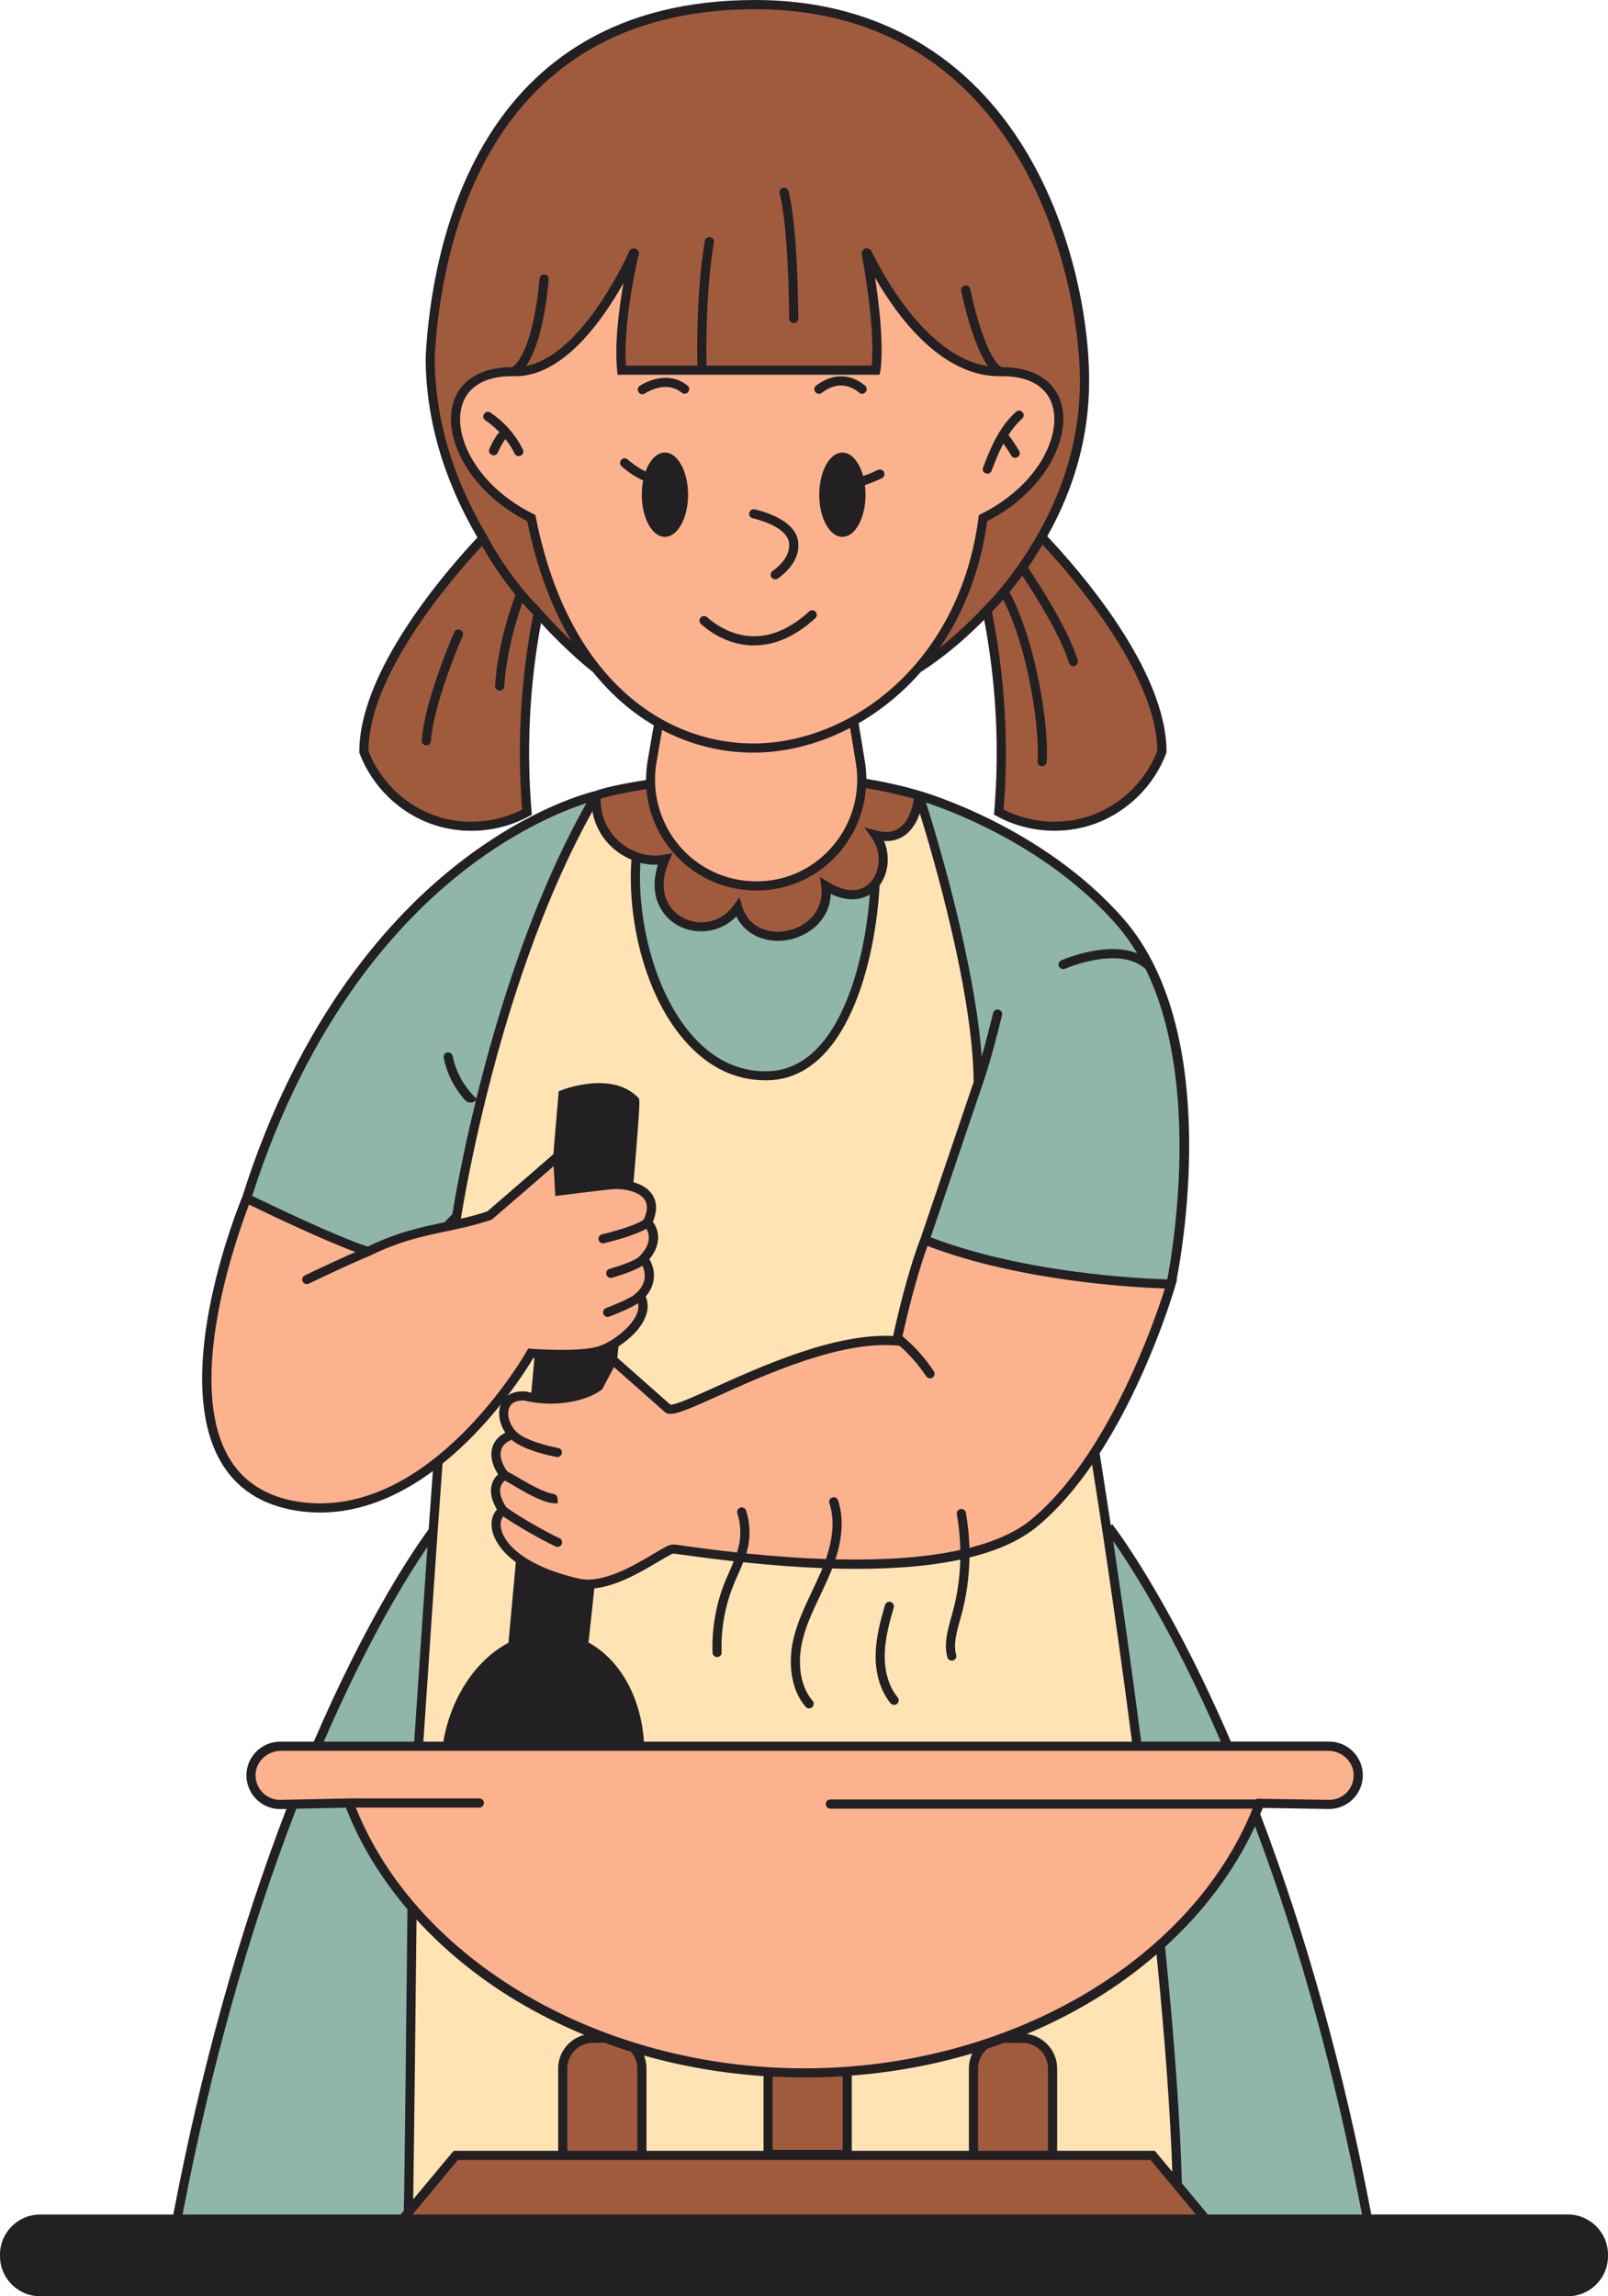 <?xml version="1.0" encoding="UTF-8"?><svg xmlns="http://www.w3.org/2000/svg" xmlns:xlink="http://www.w3.org/1999/xlink" height="500.0" preserveAspectRatio="xMidYMid meet" version="1.0" viewBox="0.0 0.0 350.2 500.0" width="350.2" zoomAndPan="magnify"><g id="change1_1"><path d="M37.7,487.87c19.56-107.65,57.24-155.34,57.24-155.34h146.53c0,0,37.68,47.68,57.24,155.34H37.7z" fill="#90B5A9"/></g><g id="change2_1"><path d="M129.83,173.22c4.66-1.96,40.25,6.68,70.31,0c0,0,45.56,88.96,43.72,90.47s-5.39,52.76-5.39,52.76 s19.46,119.31,18,174.65H88.82c0,0-1.12-108.77,8.19-183.63c0.36-2.92-12.33-23.96-10.51-58.88S129.83,173.22,129.83,173.22z" fill="#FFE3B3"/></g><g id="change1_2"><path d="M190.59,192.37c-0.7,15-6.24,41.59-23.47,41.89c-20.45,0.35-30.32-28.24-28.56-47.7 c2.98-1.78,6.61-3.86,10.07-4.08c5.67-0.36,10.85,3.64,16.53,3.63c3.61,0,6.99-1.62,10.41-2.8c3.41-1.17,7.34-1.88,10.52-0.17 C188.7,184.56,190.73,189.42,190.59,192.37z M129.83,173.22c0,0-52.11,11.57-76.13,87.69c0,0,10.57,25.78,25.76,22.85 s19.73-17.29,19.73-17.29S107.04,212.01,129.83,173.22z M200.14,173.22c0,0,12.78,38.54,12.92,62.54l-11.62,34.25 c0,0,25.78,20.08,53.59,9.6c0,0,11.43-53.2-11.17-78.97C226.09,180.39,200.14,173.22,200.14,173.22z" fill="#90B5A9"/></g><g id="change3_1"><path d="M200.14,173.22c0,0-0.68,10.96-9.47,8.63c4.63,6.5-0.68,17.45-10.81,11.06c1.41,11.46-15.97,15.4-19.19,4.7 c-6.26,8.89-21.56,2.92-15.86-10.5c-7.38,1.41-15.65-4.85-14.98-13.88C129.83,173.22,169.29,161.69,200.14,173.22z M226.84,116.93 c5.34-9.29,9.36-20.68,9.36-34C236.2,55.31,220.76,1,164.48,1c-56.47,0-69.24,47.64-70.8,76.72c0,15.29,5.13,28.69,11.53,39.47 c-5.75,6.04-25.97,28.55-25.97,46.49c2.51,6.71,8.04,12.22,14.75,14.71c6.72,2.49,14.5,1.91,20.77-1.54 c-1.21-14.46-0.37-29.09,2.44-43.33c6.9,7.78,12.63,12.12,12.63,12.12h70.31c0,0,6.99-4.41,14.82-12.75 c2.91,14.44,3.8,29.28,2.57,43.96c6.27,3.45,14.06,4.03,20.77,1.54c6.72-2.49,12.24-8,14.75-14.71 C253.05,145.49,232.27,122.61,226.84,116.93z M251.04,469.33h-21.8v-16.89c0-4.76-3.86-8.62-8.62-8.62h0 c-4.76,0-8.62,3.86-8.62,8.62v16.89h-27.49v-17.08c0-0.48-0.04-0.94-0.11-1.4l-17.02,0.09c-0.07,0.43-0.1,0.87-0.1,1.31v17.08 h-27.49v-16.89c0-4.76-3.86-8.62-8.62-8.62h0c-4.76,0-8.62,3.86-8.62,8.62v16.89h-23.3L87.7,483.2l63.68,7.9l60.45,3.38l25.14-3.38 l25.63-7.9L251.04,469.33z" fill="#A05B3D"/></g><g id="change4_1"><path d="M138.98,386.3c-2.06,14.84-13.05,25.58-24.55,23.99c-11.5-1.6-19.15-14.92-17.08-29.77 c1.43-10.28,7.14-18.58,14.33-22.19l10.94-120c0,0,10.3-4.06,15.6,1.34c0.46,2.48-7.1,82.5-11.12,118.53 C135.59,362.48,140.71,373.84,138.98,386.3z M349.2,491.24v-0.27c0-4.29-3.48-7.76-7.76-7.76H8.76c-4.29,0-7.76,3.48-7.76,7.76v0.27 c0,4.29,3.48,7.76,7.76,7.76h332.68C345.73,499,349.2,495.53,349.2,491.24z" fill="#222023"/></g><g id="change5_1"><path d="M214.1,112.81c-2.75,21.03-14.07,36.42-28.2,44.24l0.01,0l1.47,8.95c2.26,13.77-8.07,26.63-22.02,26.9 c-0.23,0-0.46,0.01-0.69,0.01c-14.3,0.03-25.08-13.01-22.66-27.1c0.8-4.65,1.44-8.35,1.44-8.35h0 c-12.6-7.15-23.16-21.59-27.75-44.65c-19.52-9.62-22.88-32.18-3.83-31.88c14.99,0.48,26.5-26.7,26.5-26.7s-4.03,15.99-2.97,26.39 h55.33c0,0,1.42-6.68-2.23-26.39c0,0,11.76,27.02,29.43,26.7C236.99,80.62,233.63,103.18,214.1,112.81z M201.44,270.02 c-3.35,8.58-6.13,21.97-6.13,21.97c-19.1-1.56-47.06,16.44-49.8,14.78l-12.99-10.35l-2.15,5.43c-3.67,2.76-10.79,3.47-16,2.13 c-5.72-0.34-5.63,5.32-2.73,8.4c-5.34,1.74-3.73,6.55-1.76,8.86c0,0-4.17,2.05-0.34,7.64c-3.59,2.4-1.61,11.76,16.57,15.87 c7.93,1.58,18.52-7.42,20.53-7.46s59,10.39,78.5-5.58c19.5-15.97,29.89-52.1,29.89-52.1S224.8,279.26,201.44,270.02z M140.16,274.07 c0,0,4.26-3.96,0.86-7.91c3.3-6.69-3.49-8.64-8.1-8.18c-3.23,0.33-11.04,1.32-11.04,1.32l-0.67-7.48c0,0-12.39,10.99-14.6,12.85 c-8.92,3.01-15.8,2.6-26.41,7.81c-6.79-1.92-26.5-11.58-26.5-11.58s-25.58,61.41,11.12,67.06c29.65,4.56,50.77-33.28,50.77-33.28 s11.19,0.89,15.47-0.71c4.28-1.6,11.16-7.29,8.33-11.84C139.39,282.14,143.42,278.69,140.16,274.07z M289.46,380.23h-11.67H72.68 h-0.07H61c-3.5,0-6.34,2.84-6.34,6.34v0c0,3.5,2.84,6.34,6.34,6.34h15.13c12.93,33.82,52.37,58.44,99.06,58.44 s86.13-24.62,99.06-58.44h15.2c3.5,0,6.34-2.84,6.34-6.34v0C295.8,383.07,292.97,380.23,289.46,380.23z" fill="#FCB28D"/></g><g id="change4_2"><path d="M149.85,107.72c0,5.07-2.26,9.18-5.04,9.18c-2.78,0-5.04-4.11-5.04-9.18c0-1.08,0.11-2.12,0.3-3.09 c-2.19-1.01-3.8-2.29-4.7-3.09c-0.44-0.4-0.44-1.09,0-1.49c0.38-0.34,0.95-0.35,1.32-0.01c0.74,0.66,2.09,1.73,3.91,2.62 c0.9-2.48,2.45-4.12,4.2-4.12C147.59,98.54,149.85,102.65,149.85,107.72z M183.46,98.54c-2.78,0-5.04,4.11-5.04,9.18 c0,5.07,2.26,9.18,5.04,9.18s5.04-4.11,5.04-9.18c0-0.72-0.05-1.42-0.14-2.09c1.22-0.4,2.46-0.89,3.72-1.52 c0.5-0.25,0.69-0.87,0.43-1.36l0,0c-0.25-0.48-0.84-0.65-1.33-0.42c-1.09,0.54-2.16,0.97-3.21,1.33 C187.15,100.63,185.44,98.54,183.46,98.54z M177.71,85.49c0.34,0.33,0.87,0.36,1.24,0.07c0.81-0.63,2.34-1.61,4.18-1.63 c1.42,0.02,2.76,0.53,4.04,1.61c0.37,0.31,0.93,0.27,1.27-0.08l0.05-0.05c0.4-0.4,0.36-1.06-0.08-1.43 c-1.66-1.38-3.43-2.06-5.33-2.04c-2.4,0.04-4.34,1.24-5.37,2.06c-0.46,0.36-0.48,1.04-0.06,1.44L177.71,85.49z M139.35,84 c-0.49,0.31-0.61,0.96-0.26,1.41l0.05,0.07c0.3,0.39,0.85,0.48,1.26,0.22c1.5-0.93,5.08-2.63,8.1-0.18c0.37,0.3,0.92,0.28,1.26-0.05 l0.05-0.05c0.41-0.4,0.39-1.08-0.06-1.44C146.2,81.07,141.84,82.44,139.35,84z M163.91,112.84c2.67,0.63,7.45,2.34,7.91,5.24 c0.47,2.99-2.21,5.3-3.56,6.25c-0.42,0.29-0.55,0.85-0.3,1.29l0,0.01c0.29,0.52,0.95,0.68,1.44,0.34c1.69-1.19,5.04-4.1,4.39-8.2 c-0.68-4.35-6.9-6.26-9.41-6.86c-0.56-0.13-1.11,0.23-1.21,0.8C163.08,112.22,163.4,112.72,163.91,112.84z M164.25,140.53 c4.55,0,9.03-1.99,13.32-5.93c0.41-0.38,0.42-1.03,0.03-1.42l0,0c-0.38-0.39-0.99-0.39-1.39-0.03c-4.04,3.7-8.2,5.52-12.37,5.39 c-4.83-0.14-8.44-2.9-9.85-4.15c-0.38-0.34-0.95-0.33-1.32,0.01c-0.44,0.4-0.44,1.09,0,1.49c1.62,1.46,5.6,4.48,11.09,4.65 C163.92,140.53,164.09,140.53,164.25,140.53z M106.76,89.82c-0.45-0.3-1.06-0.14-1.34,0.32l-0.04,0.07 c-0.26,0.45-0.12,1.01,0.31,1.3c1.12,0.75,2.15,1.63,3.09,2.6c-0.21,0.19-0.41,0.42-0.6,0.7c-0.63,0.94-1.18,1.95-1.62,2.99 c-0.21,0.5,0.06,1.07,0.57,1.26l0.07,0.03c0.49,0.18,1.01-0.07,1.22-0.55c0.39-0.91,0.87-1.79,1.42-2.61 c0.1-0.15,0.19-0.24,0.25-0.31c0.76,0.98,1.44,2.04,1.99,3.15c0.23,0.46,0.77,0.68,1.25,0.47l0.07-0.03 c0.49-0.21,0.73-0.8,0.49-1.29C112.29,94.65,109.8,91.83,106.76,89.82z M214.64,103.05l0.07,0.03c0.5,0.19,1.04-0.06,1.23-0.56 c0.72-1.91,1.54-3.98,2.58-5.93c0.61,0.85,1.2,1.72,1.73,2.62c0.26,0.45,0.83,0.61,1.28,0.36l0.07-0.04 c0.47-0.26,0.65-0.86,0.38-1.32c-0.71-1.21-1.5-2.39-2.35-3.5c0.84-1.31,1.82-2.52,2.97-3.55c0.39-0.34,0.46-0.91,0.15-1.32 l-0.05-0.06c-0.33-0.43-0.96-0.51-1.37-0.15c-3.71,3.26-5.69,8.08-7.24,12.2C213.89,102.31,214.15,102.86,214.64,103.05z M350.2,490.94v0.33c0,4.81-3.92,8.73-8.73,8.73H8.73C3.92,500,0,496.08,0,491.27v-0.33c0-4.81,3.92-8.73,8.73-8.73h29.01 c6.1-31.97,14.38-61.62,24.64-88.32l-1.35,0.03c-4.07,0-7.36-3.29-7.36-7.34s3.29-7.34,7.34-7.34h7.33 c11.69-27.12,21.9-42,25.02-46.25c0.34-4.79,0.65-9.17,0.91-12.66c-6.97,5.14-15.28,9.02-24.53,9.02c-1.66,0-3.35-0.12-5.06-0.39 c-7.71-1.19-13.34-4.87-16.75-10.94c-10.78-19.2,4.09-55.61,4.85-57.45c12.49-39.54,32.67-61.43,47.4-72.83 c15.58-12.06,28.19-15.19,29.38-15.47c1.48-0.59,5.42-1.55,11.14-2.43c0-1.4,0.11-2.8,0.35-4.2l0.58-3.39 c0.36-2.12,0.59-3.45,0.78-4.3c-4.72-2.76-9.22-6.58-13.25-11.59c-0.73-0.56-5.45-4.28-11.34-10.69c-2.51,13.6-3.2,27.41-2.05,41.09 l0.05,0.64l-0.57,0.31c-6.53,3.6-14.61,4.2-21.6,1.6c-6.99-2.59-12.73-8.31-15.34-15.29l-0.06-0.17v-0.18 c0-17.71,19.04-39.52,25.73-46.63c-7.49-12.84-11.28-26.07-11.28-39.32C93.94,54.31,103.44,0,164.48,0 c24.81,0,44.8,10.74,57.81,31.07c10.99,17.19,14.91,38.06,14.91,51.86c0,11.71-3.07,23.09-9.12,33.85 c6.74,7.12,25.97,29.02,25.97,46.88v0.18l-0.06,0.17c-2.61,6.99-8.35,12.7-15.34,15.29c-2.88,1.07-5.94,1.59-8.99,1.59 c-4.38,0-8.76-1.08-12.61-3.2l-0.57-0.31l0.05-0.64c1.17-13.91,0.43-27.96-2.19-41.8c-7.26,7.43-13.78,11.36-13.78,11.36 c-4.05,4.62-8.67,8.36-13.57,11.18l1.37,8.35c0.21,1.25,0.31,2.51,0.32,3.76c4.13,0.69,8.09,1.58,11.74,2.67l0,0 c0.57,0.16,26.54,7.6,44.19,27.72c21.06,24.02,13.23,70.44,11.64,78.64l0.1,0l-0.36,1.26c-0.31,1.09-5.9,20.16-16.51,36.58 c0.17,1.03,1.09,6.78,2.44,15.7l0.32-0.26c0.12,0.15,12.08,15.45,25.82,47.32h21.4c4.05,0,7.34,3.29,7.34,7.34s-3.29,7.34-7.34,7.34 l-14.43-0.23c-0.18,0.45-0.38,0.9-0.57,1.35c10.05,26.38,18.18,55.67,24.19,87.17h42.8C346.28,482.21,350.2,486.12,350.2,490.94z M273.33,397.66c-4.44,9.61-11.13,18.55-19.6,26.27c2.04,20.24,3.28,37.55,3.67,51.48l5.66,6.8h33.57 C290.8,451.72,282.97,423.33,273.33,397.66z M127.24,443.08c-5.18-2.15-10.17-4.64-14.91-7.5c-8.27-4.98-15.55-10.95-21.62-17.61 c-0.05,4.99-0.19,17.9-0.34,30.82c-0.09,8.25-0.19,16.49-0.28,22.68c-0.04,3.08-0.08,5.64-0.11,7.44l8.81-10.58h22.77v-17.92 C121.56,446.89,123.98,443.93,127.24,443.08z M123.55,450.41v17.92h15.24v-17.92c0-1.36-0.5-2.65-1.39-3.67 c-1.92-0.59-3.81-1.24-5.68-1.93h-2.58C126.06,444.82,123.55,447.33,123.55,450.41z M89.83,482.21h170.64l-9.9-11.89h-20.34h-19.22 h-70.22h-19.23H99.73L89.83,482.21z M140.79,450.41v17.92h25.5v-16.08c0-0.06,0.01-0.13,0.01-0.19c-8.97-0.6-17.7-2.11-26.06-4.48 C140.6,448.47,140.79,449.43,140.79,450.41z M183.52,468.14v-15.89c0-0.05-0.01-0.1-0.01-0.15c-2.75,0.17-5.52,0.26-8.31,0.26 c-2.32,0-4.62-0.08-6.92-0.19c0,0.03-0.01,0.06-0.01,0.08v15.89H183.52z M185.51,452.25v16.08h25.5v-17.92 c0-1.16,0.26-2.28,0.75-3.29c-8.41,2.51-17.21,4.12-26.26,4.82C185.5,452.05,185.51,452.15,185.51,452.25z M230.23,450.41v17.92 h21.27l3.82,4.59c-0.46-13.09-1.61-29-3.44-47.36c-4.23,3.66-8.86,7.04-13.86,10.04c-4.59,2.76-9.41,5.2-14.41,7.29 C227.34,443.37,230.23,446.56,230.23,450.41z M222.65,444.82h-3.97c-1.19,0.44-2.4,0.86-3.61,1.26c-1.31,1.07-2.07,2.63-2.07,4.33 v17.92h15.24v-17.92C228.24,447.33,225.73,444.82,222.65,444.82z M242.43,335.54c1.69,11.31,3.91,26.7,6.1,43.69h17.36 C255.46,355.2,246.17,340.88,242.43,335.54z M237.85,318.91c-3.53,5.11-7.55,9.86-12.08,13.57c-3.57,2.92-8.45,5.14-14.63,6.66 c-0.07,4.25-0.65,8.49-1.78,12.58l-0.26,0.94c-0.74,2.62-1.5,5.32-0.86,7.68c0.13,0.47-0.1,0.97-0.56,1.17l0,0 c-0.55,0.24-1.2-0.06-1.36-0.64c-0.79-2.89,0.08-5.99,0.86-8.75l0.26-0.93c1.04-3.77,1.6-7.68,1.7-11.59 c-7.54,1.61-16.86,2.25-27.91,1.93c-0.08,0.2-0.14,0.39-0.22,0.59c-0.73,1.78-1.56,3.55-2.37,5.25c-1.45,3.06-2.95,6.22-3.79,9.5 c-1.08,4.19-1.03,9.81,2.14,13.5c0.33,0.38,0.29,0.95-0.06,1.32l0,0c-0.41,0.43-1.1,0.39-1.49-0.06 c-3.63-4.26-3.72-10.57-2.52-15.25c0.89-3.47,2.43-6.71,3.92-9.86c0.78-1.65,1.59-3.36,2.29-5.06c-5.36-0.21-11.13-0.64-17.27-1.29 c-0.36,0.91-0.74,1.8-1.13,2.67c-0.34,0.76-0.68,1.53-0.99,2.3c-1.87,4.62-2.75,9.66-2.58,14.65c0.02,0.54-0.38,1-0.92,1.03l0,0 c-0.56,0.03-1.04-0.39-1.06-0.95c-0.18-5.26,0.75-10.59,2.72-15.47c0.32-0.79,0.67-1.58,1.02-2.36c0.31-0.7,0.61-1.39,0.89-2.08 c-3.4-0.38-6.92-0.82-10.56-1.33c-1.28-0.18-2.39-0.33-2.6-0.34c-0.41,0.05-1.96,0.98-3.34,1.79c-3.68,2.19-8.89,5.28-13.87,5.78 c-0.45,4.26-0.88,8.23-1.27,11.78c6.89,3.81,11.44,11.96,12.06,21.6h106.3C242.79,350.41,239.02,326.25,237.85,318.91z M126.04,358.78l0.08-0.69c0.41-3.65,0.85-7.76,1.32-12.18c-0.51-0.03-1.02-0.08-1.52-0.18c-5.2-1.17-8.96-2.71-11.68-4.33 l-1.6,17.57l-0.5,0.25c-6.82,3.42-11.92,11.01-13.56,20.02h39.66c-0.63-9.16-5-16.83-11.58-20.15L126.04,358.78z M253.69,280.57 c-6.02-0.2-31.34-1.48-51.68-9.27c-2.55,6.85-4.73,16.31-5.47,19.65c2.64,2.21,4.95,4.77,6.84,7.65c0.3,0.46,0.15,1.09-0.31,1.38 l-0.02,0.01c-0.46,0.28-1.04,0.14-1.34-0.31c-1.63-2.48-3.6-4.7-5.82-6.66l-0.67-0.05c-12.21-1-28.18,6.19-38.74,10.95 c-7.5,3.38-10.16,4.5-11.49,3.7l-0.14-0.11l-11.14-9.84l-2.56,4.84l-0.18,0.13c-3.73,2.8-10.92,3.79-16.75,2.32 c-0.1,0-0.21-0.01-0.32-0.01c-1.11,0-2.39,0.28-2.94,1.45c-0.68,1.44-0.07,3.71,1.4,5.28c1.81,1.88,6.64,3.12,9.23,3.62 c0.52,0.1,0.86,0.6,0.78,1.12l0,0.01c-0.09,0.56-0.62,0.93-1.17,0.82c-2.17-0.42-7.22-1.58-9.78-3.74 c-1.24,0.51-2.01,1.26-2.28,2.23c-0.43,1.53,0.4,3.47,1.39,4.7c2.04,1,7.09,4.42,10.02,4.86c0.46,0.07,0.83,0.43,0.86,0.9l0.09,1.13 c-0.16,0.01-0.33,0.02-0.5,0.02c-3.47,0-9.3-4.14-11.05-4.97c-0.32,0.26-0.77,0.75-0.95,1.49c-0.29,1.16,0.15,2.65,1.27,4.33 c2.03,1.59,8.94,5.58,11.57,6.73c0.44,0.19,0.67,0.68,0.55,1.15c-0.15,0.6-0.8,0.91-1.36,0.66c-2.82-1.25-8.9-4.77-11.44-6.56 c-0.49,0.62-0.67,1.52-0.48,2.55c0.67,3.62,5.54,8.43,17.2,11.06c5.14,1.03,11.92-3,15.96-5.41c2.4-1.43,3.49-2.06,4.33-2.07 c0.3,0,0.93,0.08,2.9,0.36c3.85,0.54,7.5,0.99,11,1.37c0.2-0.62,0.38-1.25,0.5-1.89c0.42-2.17,0.27-4.48-0.41-6.59 c-0.16-0.5,0.06-1.05,0.56-1.25l0.02-0.01c0.54-0.22,1.14,0.08,1.32,0.63c0.79,2.43,0.96,5.09,0.48,7.59 c-0.11,0.59-0.26,1.17-0.43,1.74c6.36,0.65,12.12,1.05,17.34,1.22c1.61-4.69,1.87-8.76,0.76-12.13c-0.17-0.5,0.06-1.05,0.54-1.25 l0.02-0.01c0.52-0.21,1.12,0.03,1.3,0.56c1.23,3.66,1.04,7.98-0.55,12.88c11.7,0.28,20.53-0.57,27.19-2.03 c-0.04-2.6-0.29-5.2-0.75-7.77c-0.09-0.53,0.24-1.03,0.77-1.14l0.02,0c0.54-0.11,1.07,0.25,1.17,0.79c0.45,2.53,0.71,5.09,0.78,7.66 c6.42-1.63,10.62-3.84,13.36-6.08C241.52,317,251.66,287.03,253.69,280.57z M114.43,302.98l0.19,0.03c0.36,0.09,0.72,0.17,1.09,0.24 l0.68-7.51c-0.08-0.01-0.18-0.01-0.25-0.02c-0.73,1.22-2.66,4.33-5.6,8.19C111.37,303.31,112.59,302.86,114.43,302.98z M129.6,301.18l2.85-5.38l0.13-1.39c-0.41,0.2-0.81,0.37-1.17,0.51c-3.09,1.16-9.35,1.09-13.03,0.94l-0.7,7.69 C122.13,303.97,126.91,303.08,129.6,301.18z M201.67,174.75c2.3,7.28,10.61,34.69,12.13,55.3c1.08-3.78,2.06-7.7,2.49-9.47 c0.13-0.53,0.66-0.86,1.2-0.73c0.54,0.13,0.87,0.66,0.74,1.2c-0.65,2.68-2.54,10.25-4.22,14.99l-11.32,33.38 c20.66,7.92,46.61,9.03,51.53,9.17c1.13-5.88,7.49-42.79-4.72-67.58c-5.06-4.6-14.66-1.25-17.59-0.07c-0.49,0.2-1.05-0.02-1.28-0.5 l0,0c-0.24-0.52-0.01-1.13,0.52-1.34c2.7-1.11,10.52-3.87,16.5-1.53c-1.33-2.23-2.83-4.33-4.53-6.27 C228.43,184.56,207.83,176.79,201.67,174.75z M227.04,118.6c-0.64,1.1-1.73,2.88-3.17,4.98c1.73,2.56,8.61,12.97,10.85,20.17 c0.17,0.55-0.14,1.13-0.7,1.27c-0.51,0.13-1.04-0.15-1.19-0.65c-1.97-6.37-8.01-15.76-10.19-19.04c-0.84,1.15-1.76,2.36-2.77,3.59 c5.96,11.36,8.65,29.76,8.07,37.03c-0.05,0.57-0.58,0.98-1.14,0.89l0,0c-0.52-0.08-0.88-0.55-0.84-1.07 c0.48-6.24-1.63-23.58-7.47-35.21c-0.78,0.9-1.61,1.79-2.46,2.65c2.83,14.24,3.69,28.72,2.54,43.06c5.93,3.05,13.12,3.5,19.38,1.18 c6.4-2.37,11.66-7.58,14.1-13.96C251.92,146.51,232.86,124.82,227.04,118.6z M116.13,133.84c-0.46-0.46-1.3-1.34-2.37-2.57 c-2.76,7.87-3.69,14.09-3.95,18.2c-0.03,0.52-0.48,0.91-1,0.89l-0.07,0c-0.54-0.02-0.96-0.48-0.92-1.02 c0.28-4.44,1.3-11.23,4.45-19.82c-2.19-2.67-4.88-6.33-7.28-10.65c-6.87,7.36-24.63,28.02-24.76,44.63 c2.44,6.37,7.7,11.58,14.1,13.96c6.26,2.32,13.45,1.87,19.38-1.18C112.59,162.13,113.4,147.86,116.13,133.84z M124.45,139.59 c-4.13-6.94-7.48-15.55-9.63-26.11c-12.47-6.35-18.08-17.72-16.28-25.15c1.3-5.37,6.06-8.39,13.02-8.39 c3.82-2.59,5.51-13.95,5.95-19.27c0.04-0.54,0.51-0.94,1.05-0.91h0c0.56,0.03,0.98,0.51,0.93,1.07c-0.28,3.51-1.4,13.92-4.97,18.89 c11.5-2.26,20.66-20.92,22.57-25.07c0.21-0.46,0.74-0.69,1.22-0.52l0.16,0.05c0.49,0.16,0.77,0.67,0.65,1.17 c-0.78,3.35-3.43,15.58-2.81,24.27h15.57c-0.09-4.07-0.18-16.61,1.63-27.18c0.09-0.55,0.62-0.91,1.17-0.8l0,0 c0.54,0.1,0.89,0.61,0.8,1.14c-1.79,10.44-1.69,22.89-1.61,26.84h35.98c0.22-2.22,0.53-9.35-2.16-24.22 c-0.1-0.56,0.23-1.12,0.77-1.28c0.53-0.16,1.1,0.08,1.34,0.58c2.05,4.28,11.76,22.97,25.38,25.04c-3.08-4.27-5.17-13.22-5.84-16.4 c-0.11-0.54,0.24-1.07,0.79-1.17l0,0c0.54-0.1,1.05,0.24,1.16,0.78c1.32,6.3,4.14,15.65,6.89,17c7-0.02,11.78,3.01,13.07,8.39 c1.79,7.43-3.8,18.79-16.25,25.13c-1.51,10.92-5.25,20.15-10.38,27.62c2.63-2.11,6.02-5.08,9.59-8.88l1.32-1.41l0.01,0.04 c5.14-5.48,8.93-11.78,10.06-13.74l0,0l0.37-0.65c6.12-10.64,9.22-21.91,9.22-33.5c0-22.51-12.71-80.94-70.72-80.94 c-59.34,0-68.58,52.99-69.8,75.77c0,13.07,3.83,26.17,11.39,38.9l0.39,0.65l-0.02,0.02c3.57,6.58,8,11.76,10.16,14.1l0.02-0.09 l1.33,1.5C120.31,135.51,122.54,137.77,124.45,139.59z M165.34,161.87c20.64-0.69,43.68-17.8,47.78-49.19l0.07-0.53l0.48-0.24 c11.89-5.86,17.3-16.36,15.67-23.12c-1.09-4.53-5.14-6.97-11.38-6.87c-13.03,0.23-22.76-13.39-27.39-21.49 c2.26,14.79,1.19,20.14,1.14,20.38l-0.17,0.79h-57.04l-0.09-0.9c-0.6-5.93,0.39-13.53,1.39-19.11c-4.53,8.1-13.1,20.33-23.53,20.33 c-0.14,0-0.29,0-0.43-0.01c-0.12,0-0.24,0-0.36,0c-6.02,0-9.93,2.43-11,6.88c-1.63,6.76,3.78,17.26,15.67,23.12l0.44,0.22l0.1,0.48 C124.09,149.87,146.65,162.48,165.34,161.87z M186.4,166.16l-1.26-7.66c-6.39,3.33-13.18,5.14-19.74,5.36 c-0.46,0.02-0.92,0.02-1.38,0.02c-6.46,0-13.3-1.51-19.83-4.94c-0.15,0.87-0.37,2.13-0.63,3.64l-0.58,3.39 c-1.12,6.5,0.68,13.12,4.94,18.16c4.19,4.96,10.28,7.76,16.73,7.78c0.22,0,0.45,0,0.67-0.01c6.24-0.12,12.13-2.97,16.17-7.83 C185.67,179.09,187.45,172.56,186.4,166.16z M130.81,173.92c-0.08,3.55,1.34,6.91,4.01,9.29c2.77,2.47,6.43,3.56,9.8,2.91l1.83-0.35 l-0.73,1.72c-2.71,6.37-0.31,10.52,2.84,12.27c3.34,1.86,8.3,1.52,11.29-2.73l1.18-1.67l0.59,1.96c1.45,4.82,6.01,6.16,9.89,5.34 c4.01-0.84,8.02-4.22,7.35-9.63l-0.26-2.09l1.78,1.12c3.68,2.32,7.01,2.37,9.13,0.13c2.33-2.47,2.48-6.76,0.34-9.77l-1.6-2.25 l2.67,0.71c2.01,0.53,3.68,0.33,4.98-0.61c2.19-1.58,2.92-4.83,3.14-6.33c-3.28-0.94-6.78-1.73-10.44-2.34 c-0.38,5-2.29,9.81-5.56,13.74c-4.41,5.3-10.85,8.41-17.66,8.54c-0.26,0-0.51,0.01-0.76,0.01c-7.02,0-13.65-3.09-18.21-8.49 c-3.28-3.88-5.22-8.63-5.64-13.58C135.95,172.59,132.45,173.39,130.81,173.92z M143.3,188.28c-1.28,0.06-2.57-0.07-3.83-0.39 c-0.76,12.04,2.95,28.62,11.79,38.14c4.56,4.91,9.89,7.36,15.84,7.24c15.42-0.27,21.19-23.26,22.34-38.5 c-2.34,1.43-5.34,1.41-8.51-0.13c-0.2,5.57-4.6,9.04-9,9.96c-0.8,0.17-1.64,0.26-2.48,0.26c-3.54,0-7.24-1.56-9.09-5.32 c-3.69,3.84-9.13,3.98-12.76,1.96C144.14,199.57,141.12,195.02,143.3,188.28z M129.02,176.65c-19.33,34.67-27.35,80.63-28.65,88.72 c1.87-0.43,3.74-0.91,5.74-1.58c2.31-1.96,12.51-10.81,14.4-12.46c0.19-2.18,1.07-12.63,1.12-13.1l0.06-0.61l0.57-0.23 c0.45-0.18,10.98-4.24,16.68,1.57l0.21,0.22l0.06,0.3c0.06,0.34,0.21,1.14-1.24,17.94c1.67,0.48,3.14,1.32,4.03,2.6 c0.79,1.14,1.42,3.08,0.18,6c2.26,3.14,0.75,6.4-0.76,8.16c2.02,3.47,0.61,6.55-0.81,8.14c0.55,1.25,0.58,2.65,0.09,4.08 c-0.92,2.71-3.5,5.15-6.01,6.78l-0.24,2.47l11.55,10.21c1.12,0.11,5.44-1.88,9.65-3.78c10.51-4.73,26.26-11.83,38.85-11.17 c0.67-3.09,3.13-13.94,5.99-21.25l11.56-34.08c-0.16-19.34-8.62-48.45-11.73-58.5c-0.58,1.69-1.57,3.57-3.25,4.79 c-1.3,0.93-2.81,1.36-4.54,1.26c1.35,3.21,0.99,7-0.97,9.65c-0.81,15.81-6.83,42.14-24.43,42.45c-0.13,0-0.27,0-0.4,0 c-6.38,0-12.07-2.65-16.93-7.88c-9.78-10.53-13.19-28.01-12.28-40.16c-1.44-0.6-2.81-1.44-4.03-2.53 C131.1,182.56,129.56,179.74,129.02,176.65z M123.56,239.05c-0.22,2.57-1.02,11.94-1.09,12.79l0.35,6.35 c2.25-0.28,7.51-0.94,10-1.19c1.02-0.1,2.11-0.08,3.19,0.05c1.07-12.48,1.25-15.98,1.25-16.94 C133.09,236.28,125.66,238.35,123.56,239.05z M54.92,260.4c3.62,1.76,19.05,9.17,25.19,11.03c6.53-3.16,11.7-4.23,16.71-5.28 c0.56-0.59,1.13-1.18,1.69-1.77c0.63-3.84,2.26-13.02,5.15-24.82c-0.62,0.69-1.71,0.7-2.34,0.02c-2.35-2.58-4.01-5.84-4.69-9.26 c-0.11-0.55,0.29-1.08,0.84-1.15c0.53-0.08,1.01,0.29,1.12,0.82c0.71,3.49,2.55,6.79,5.16,9.21c4.57-18.59,12.23-43.55,23.98-64.33 c-4.41,1.42-14.66,5.38-26.45,14.53C86.91,200.54,67.25,221.9,54.92,260.4z M114.72,294.2l0.31-0.56l0.64,0.05 c0.11,0.01,11.02,0.85,15.04-0.65c3.12-1.16,7.12-4.36,8.11-7.27c0.24-0.72,0.28-1.38,0.15-2c-1.66,1.08-4.42,2.21-6.28,2.92 c-0.52,0.2-1.1-0.07-1.29-0.59l0,0c-0.18-0.51,0.07-1.07,0.58-1.27c2.5-0.95,5.1-2.13,6.14-2.85l-0.03-0.04l0.65-0.56 c0.31-0.27,2.74-2.55,1.16-5.79c-1.74,1.13-4.8,2.11-6.61,2.63c-0.54,0.15-1.09-0.17-1.23-0.71l0,0c-0.14-0.52,0.16-1.06,0.68-1.21 c2.46-0.71,5.03-1.67,6.11-2.38l0.62-0.58c0.13-0.13,2.99-2.88,1.3-5.79c-2.37,1.4-7.1,2.64-9.21,3.16 c-0.54,0.13-1.08-0.21-1.2-0.75c-0.12-0.53,0.2-1.05,0.73-1.18c3.21-0.77,7.78-2.14,9.11-3.23c0.85-1.82,0.91-3.29,0.16-4.38 c-1.25-1.8-4.64-2.47-7.35-2.19c-3.18,0.32-10.93,1.31-11.01,1.32l-1.06,0.14l-0.36-6.52c-3.44,2.99-11.61,10.07-13.34,11.53 l-0.14,0.12l-0.18,0.06c-3.46,1.17-6.67,1.84-9.76,2.49c-4.96,1.04-10.08,2.11-16.52,5.27l-0.34,0.17l-0.03-0.01 c-4.9,2.07-10.81,4.9-13.02,5.96c-0.49,0.24-1.08,0.03-1.32-0.46c-0.24-0.5-0.04-1.09,0.46-1.33c1.92-0.93,6.6-3.17,11.02-5.1 c-7.04-2.57-19.57-8.58-23.17-10.33c-2.33,6.01-13.98,38.02-4.58,54.76c3.1,5.51,8.25,8.86,15.32,9.94 C93.57,331.38,114.51,294.58,114.72,294.2z M92.2,379.24h4.35c1.64-9.55,6.98-17.69,14.19-21.54l1.6-17.54 c-3.99-2.93-4.95-5.86-5.18-7.08c-0.32-1.74,0.07-3.31,1.07-4.39c-1.18-1.97-1.56-3.77-1.15-5.36c0.28-1.07,0.87-1.82,1.4-2.3 c-1.05-1.57-1.85-3.77-1.26-5.83c0.29-1.01,1.01-2.31,2.83-3.24c-1.3-1.96-1.7-4.37-0.97-6.18c-3.29,4.11-7.58,8.8-12.7,12.91 C95.22,334.01,92.69,371.86,92.2,379.24z M70.51,379.24h19.7c0.33-4.95,1.7-25.38,2.88-42.42 C88.82,343.06,80.21,356.87,70.51,379.24z M76.7,391.59l0.01,0.01h27.68c0.55,0,1,0.45,1,1c0,0.55-0.45,1-1,1H77.49 c13.44,33.49,53.35,56.77,97.71,56.77c44.25,0,84.09-23.18,97.61-56.54h-91.97c-0.55,0-1-0.45-1-1c0-0.55,0.45-1,1-1h92.77 l0.06-0.16l15.81,0.25c3.11,0,5.62-2.69,5.3-5.88c-0.27-2.78-2.77-4.81-5.56-4.81H61.24c-2.79,0-5.29,2.03-5.56,4.81 c-0.31,3.19,2.2,5.88,5.32,5.88L76.7,391.59z M39.76,482.21h47.48l0.7-0.84c0.14-3.88,0.58-44.14,0.8-65.58l0.05,0 c-5.82-6.82-10.4-14.3-13.45-22.18l-10.81,0.23C54.21,420.52,45.89,450.19,39.76,482.21z M348.21,490.94c0-3.72-3.02-6.74-6.74-6.74 h-42.43c0.36,1.91,0.71,3.83,1.06,5.76l-1.96,0.35c-0.36-2.04-0.74-4.08-1.12-6.1h-32.3H85.58H39.39 c-0.71,3.75-1.39,7.53-2.04,11.34l-1.96-0.33c0.63-3.7,1.29-7.36,1.97-11.01H8.73c-3.72,0-6.74,3.02-6.74,6.74v0.33 c0,3.72,3.02,6.74,6.74,6.74h332.74c3.72,0,6.74-3.02,6.74-6.74V490.94z M192.68,360.25c0.07-3.45,0.99-6.88,1.96-10.2 c0.15-0.53-0.15-1.08-0.67-1.23l0,0c-0.53-0.15-1.08,0.15-1.23,0.67c-1,3.45-1.96,7.01-2.04,10.72c-0.09,4.21,1.05,7.95,3.24,10.65 c0.37,0.46,1.05,0.5,1.48,0.09c0.36-0.35,0.41-0.93,0.1-1.32C192.95,366.52,192.63,362.47,192.68,360.25z M100.26,137.2l-0.06-0.03 c-0.49-0.22-1.06,0-1.27,0.49c-1.47,3.42-6.53,15.7-7.07,23.59c-0.04,0.56,0.39,1.04,0.95,1.05l0.06,0c0.52,0.01,0.94-0.4,0.98-0.92 c0.51-7.47,5.49-19.6,6.91-22.93C100.96,137.97,100.74,137.42,100.26,137.2z M171.87,69.35c0,0.55,0.45,0.99,0.99,0.99h0 c0.55,0,1-0.44,1-0.99c-0.03-4.21-0.25-20.28-2.13-27.72c-0.14-0.56-0.72-0.88-1.27-0.7c-0.5,0.16-0.8,0.67-0.67,1.18 C171.61,49.2,171.84,65.22,171.87,69.35z" fill="#222023"/></g></svg>